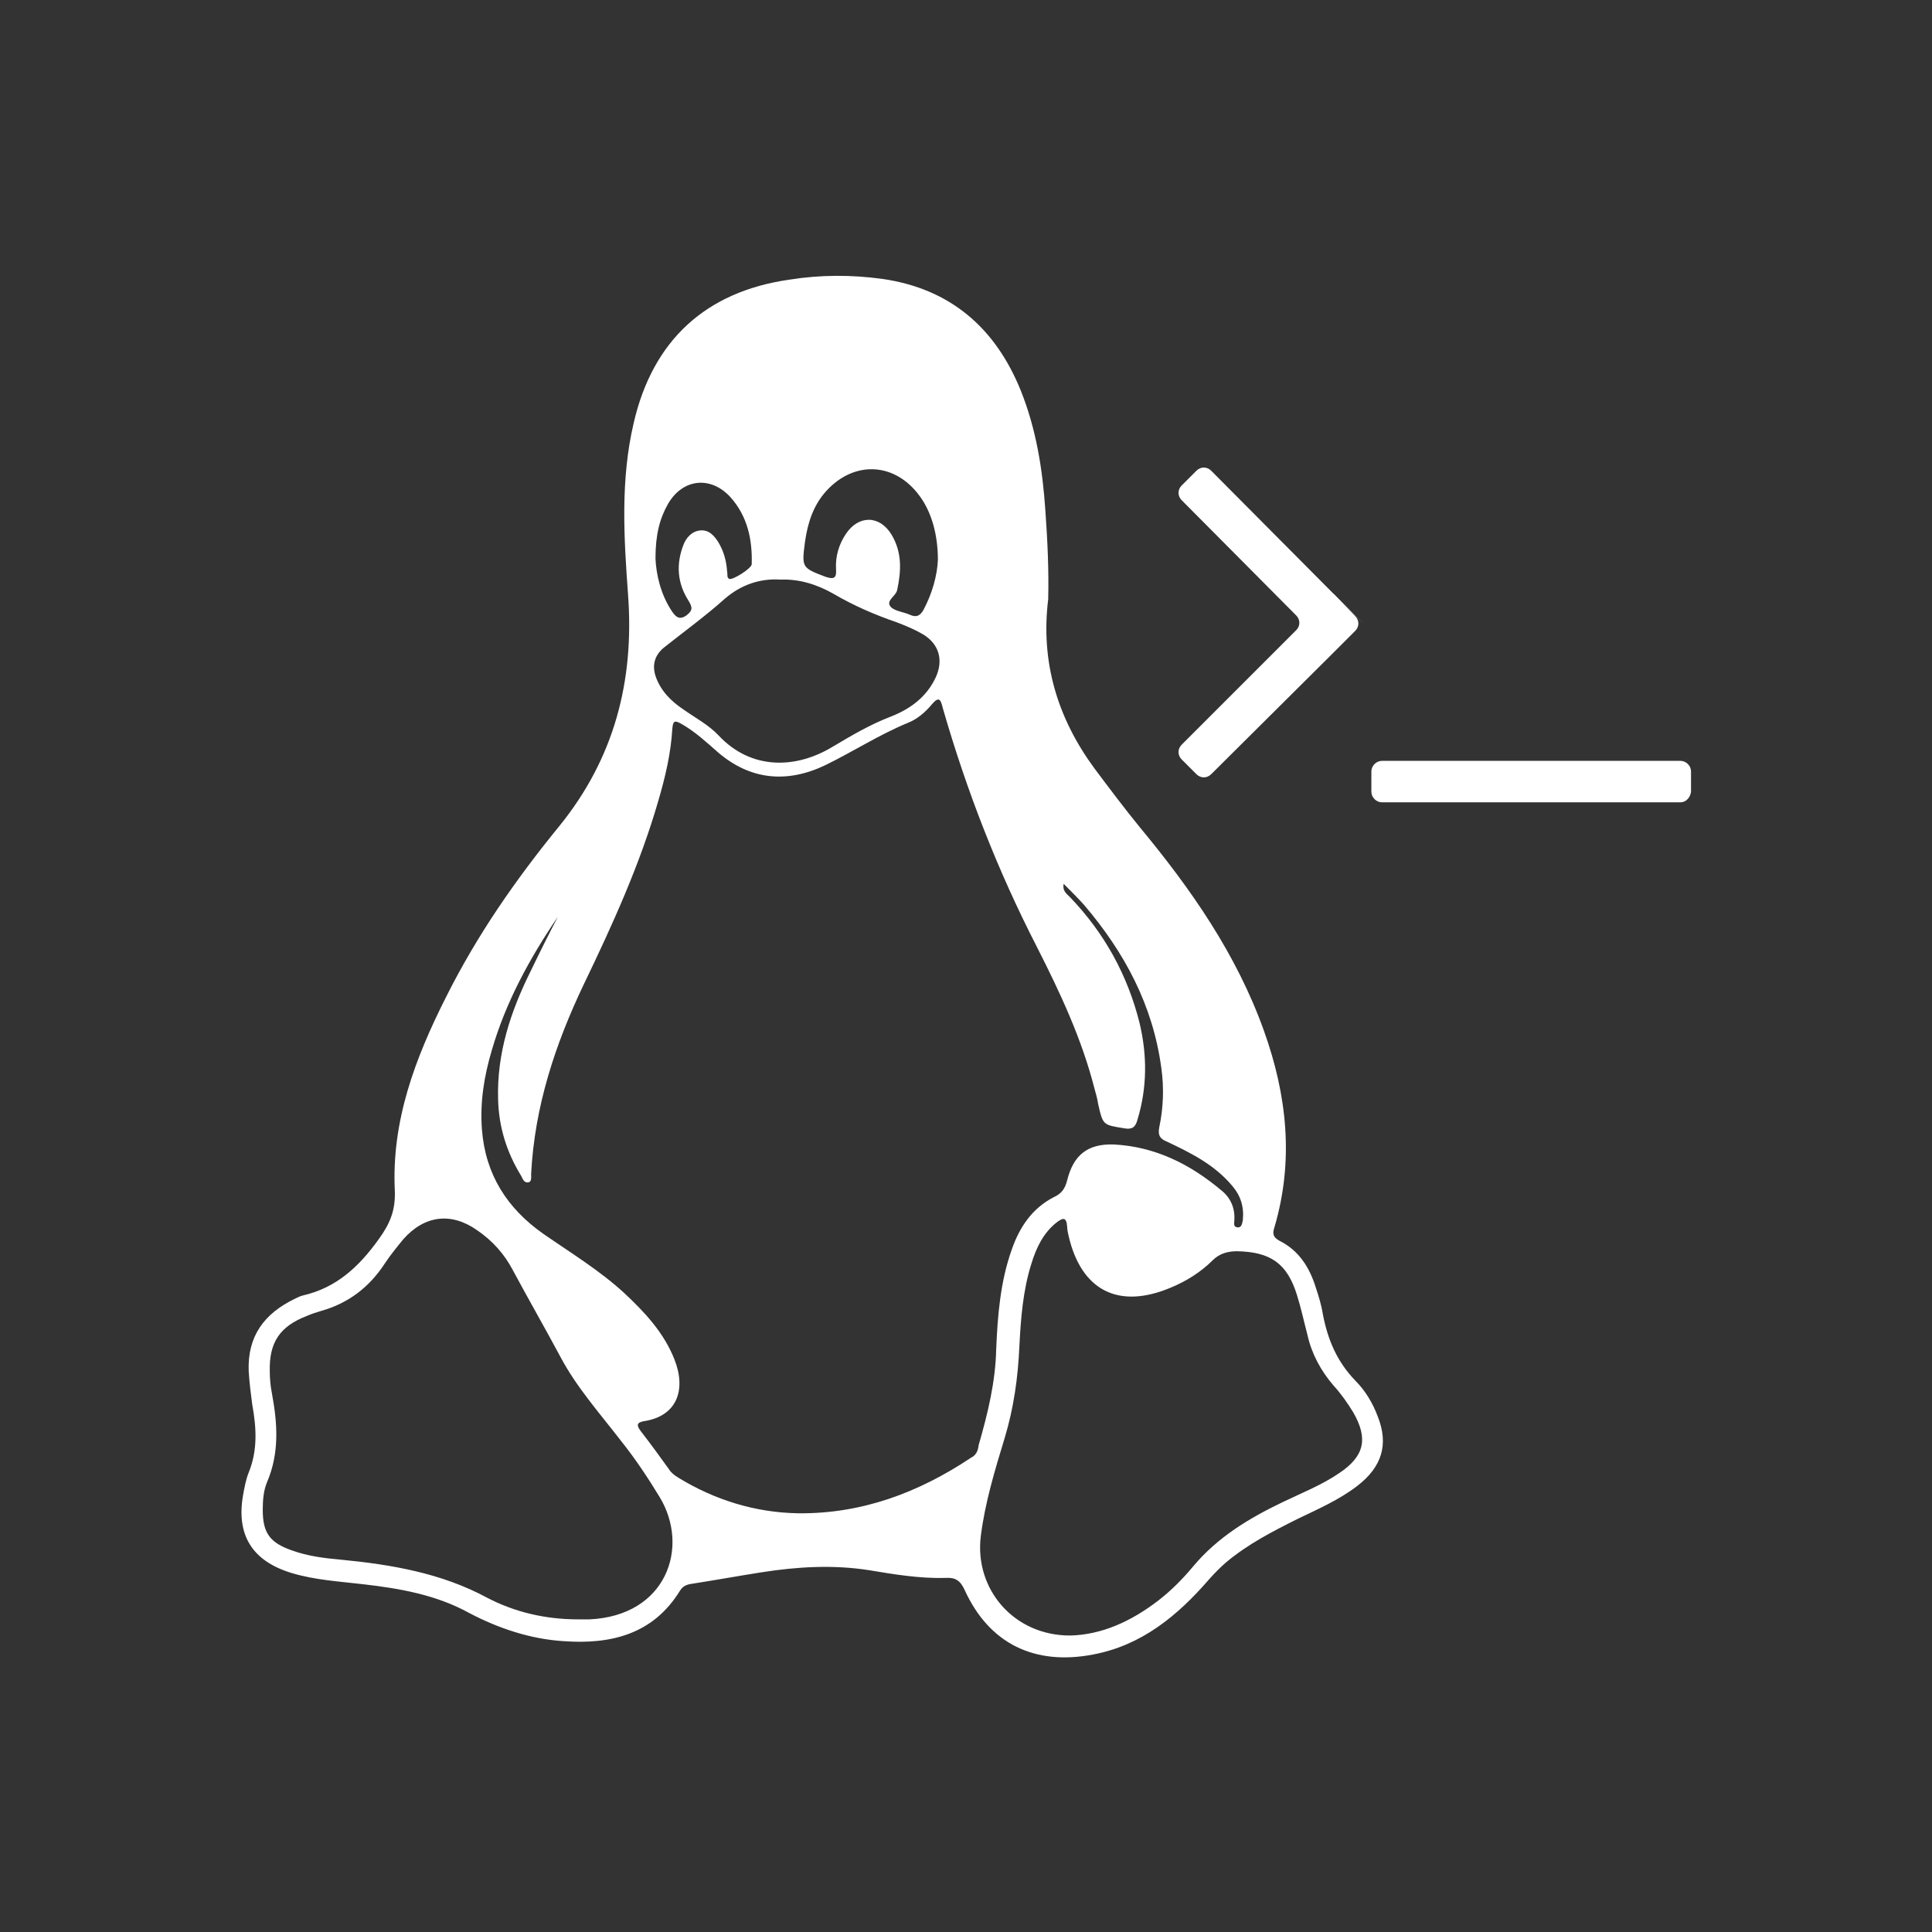 <?xml version="1.0" encoding="utf-8"?>
<!-- Generator: Adobe Illustrator 22.1.0, SVG Export Plug-In . SVG Version: 6.00 Build 0)  -->
<svg version="1.1" id="Layer_1" xmlns="http://www.w3.org/2000/svg" xmlns:xlink="http://www.w3.org/1999/xlink" x="0px" y="0px"
	 viewBox="0 0 275 275" style="enable-background:new 0 0 275 275;" xml:space="preserve">
<rect x="0" y="0" width="275" height="275" fill="#333333" stroke="none"/>
<style type="text/css">
	.st0{fill:none;}
	.st1{fill:#FFFFFF;}
</style>
<title>linux_terminal</title>
<rect class="st0" width="275" height="275"/>
<path class="st0" d="M137.5,32.5L137.5,32.5c58,0,105,47,105,105v0c0,58-47,105-105,105h0c-58,0-105-47-105-105v0
	C32.5,79.5,79.5,32.5,137.5,32.5z"/>
<g>
	<g id="ILPYrz_1_">
		<g>
			<path class="st1" d="M196.1,201.6c-0.7-1.9-1.8-3.7-3.2-5.1c-2.6-2.7-3.9-5.8-4.6-9.4c-0.2-1.3-0.6-2.6-1-3.8
				c-0.9-2.9-2.4-5.3-5.2-6.7c-0.9-0.5-1-1-0.7-1.9c2.8-9.5,1.8-18.8-1.5-28c-3.9-10.9-10.4-20.2-17.7-29c-2.2-2.7-4.3-5.5-6.4-8.3
				c-5.3-7.2-7.7-15.2-6.6-24.1c0.1-4.2-0.1-8.4-0.4-12.6c-0.4-5.9-1.3-11.6-3.5-17.1c-3.6-8.9-10-14.5-19.7-15.9
				c-4.4-0.6-8.8-0.6-13.2,0.1c-12,1.7-19.5,8.7-22.2,20.4c-1.9,8.1-1.4,16.3-0.8,24.5c0.9,12.3-2,23.3-9.8,32.9
				c-6.2,7.6-11.7,15.5-16.1,24.3c-4.4,8.7-7.8,17.7-7.3,27.6c0.1,2.8-0.7,4.7-2.3,6.9c-2.8,3.9-6,6.9-10.8,8
				c-0.4,0.1-0.8,0.3-1.2,0.5c-4.3,2.1-6.7,5.3-6.5,10.3c0.1,1.6,0.3,3.2,0.5,4.7c0.6,3.3,0.8,6.5-0.5,9.7c-0.4,1-0.6,2.1-0.8,3.2
				c-1,5.7,1.3,9.4,6.9,11.1c3.3,1,6.8,1.2,10.2,1.6c5.2,0.6,10.4,1.5,15.1,4.1c4.2,2.2,8.7,3.7,13.4,4c6.8,0.5,12.8-1,16.6-7.2
				c0.5-0.8,1.2-0.9,1.9-1c3.2-0.5,6.5-1.1,9.7-1.6c5.1-0.8,10.2-1.1,15.3-0.3c3.6,0.6,7.2,1.2,10.9,1.1c1.4-0.1,2.1,0.4,2.7,1.7
				c3.5,7.7,10,10.8,18.3,9.2c6.9-1.3,12-5.5,16.5-10.7c0.8-0.9,1.6-1.7,2.4-2.4c3.1-2.6,6.6-4.4,10.2-6.2c2.9-1.4,5.9-2.7,8.5-4.7
				C196.7,208.8,197.7,205.6,196.1,201.6z M114.6,77c0.4-2.7,1.2-5.1,3-7.1c4-4.4,9.8-4.1,13.3,0.7c1.7,2.3,2.6,5.5,2.6,9.1
				c-0.1,2.2-0.8,4.8-2.1,7.2c-0.5,0.8-1,1-1.9,0.6c-0.9-0.4-2.1-0.5-2.7-1.1c-0.8-0.9,0.7-1.5,0.9-2.4c0.6-2.8,0.7-5.4-0.8-7.9
				c-1.7-2.8-4.7-2.8-6.5-0.1c-1,1.5-1.5,3.2-1.4,5c0.1,1.3-0.3,1.5-1.5,1.1C114.1,80.8,114.1,80.8,114.6,77z M95.1,71.7
				c2.1-3.6,6.1-4,8.9-0.9c2.4,2.7,3.1,6,3,9.5c0,0.6-2.7,2.3-3.2,2.1c-0.4-0.2-0.2-0.7-0.3-1c-0.1-1.6-0.5-3-1.3-4.3
				c-0.6-0.9-1.3-1.7-2.5-1.6c-1.2,0.1-2,1-2.4,2c-1.1,2.8-0.9,5.5,0.7,8c0.6,1,0.6,1.4-0.3,2.1c-1,0.7-1.5,0.2-2-0.5
				c-1.7-2.5-2.3-5.4-2.4-7.6C93.3,76.1,93.9,73.8,95.1,71.7z M94.6,92.1c2.9-2.3,5.8-4.4,8.6-6.9c2.2-1.9,4.9-2.9,7.9-2.7
				c2.7-0.1,5.2,0.7,7.5,2c2.9,1.7,5.9,3,9.1,4.1c1.3,0.5,2.5,1,3.7,1.7c2.3,1.4,2.9,3.7,1.8,6.1c-1.3,2.8-3.6,4.5-6.4,5.6
				c-2.9,1.1-5.6,2.7-8.3,4.3c-5.1,3.1-11.5,3.4-16.2-1.6c-1.4-1.5-3.3-2.5-5-3.7c-1.8-1.2-3.3-2.7-4-4.8
				C92.8,94.6,93.2,93.2,94.6,92.1z M83.9,230.5c-0.5,0-1.1,0-1.6,0c-4.6,0-9-1-13-3.1c-6.5-3.5-13.6-4.7-20.8-5.4
				c-2.3-0.2-4.7-0.5-6.9-1.3c-3.2-1.1-4.2-2.5-4.2-5.8c0-1.3,0.1-2.7,0.6-3.9c1.8-4.2,1.5-8.4,0.7-12.7c-0.2-1-0.3-2.1-0.3-3.1
				c-0.1-4.1,1.4-6.4,5.3-7.9c0.7-0.3,1.3-0.5,2-0.7c3.9-1.1,6.9-3.4,9.1-6.8c0.8-1.2,1.7-2.3,2.6-3.4c3-3.4,6.8-3.9,10.5-1.3
				c2.2,1.5,3.9,3.4,5.1,5.7c2.2,4.1,4.5,8.1,6.7,12.2c2.3,4.4,5.7,8.2,8.7,12.1c2,2.5,3.8,5.2,5.5,8
				C98.2,220.2,94.9,230,83.9,230.5z M138.2,207.5c-7.5,5-15.6,8-24.6,7.9c-6.1-0.1-11.9-1.9-17.1-5.1c-0.5-0.3-1-0.7-1.3-1.2
				c-1.3-1.8-2.6-3.6-4-5.4c-0.6-0.8-0.6-1.2,0.4-1.4c4.8-0.7,6.1-4.5,4.4-8.8c-1.5-3.8-4.2-6.7-7.2-9.5c-3.5-3.2-7.6-5.7-11.5-8.4
				c-5.1-3.6-8.2-8.4-8.7-14.8c-0.3-3.9,0.3-7.6,1.4-11.3c2-6.9,5.4-13.1,9.4-19c-1.3,2.5-2.6,5.1-3.8,7.6
				c-2.9,5.8-4.9,11.8-4.7,18.4c0.1,3.9,1.2,7.5,3.3,10.9c0.2,0.4,0.4,1,1,0.9c0.5-0.1,0.4-0.7,0.4-1.2c0.5-9.6,3.4-18.4,7.5-27
				c4.1-8.5,8-17.1,10.6-26.1c1-3.4,1.8-6.8,2-10.3c0.1-1.3,0.5-1.1,1.4-0.6c1.9,1.1,3.4,2.5,5,3.9c4.7,4.1,10,4.5,15.4,1.9
				c3.9-1.9,7.6-4.3,11.7-6c1.3-0.5,2.5-1.5,3.4-2.6c1.1-1.3,1.3-0.7,1.6,0.5c3.4,11.8,7.8,23.1,13.4,34c3.3,6.5,6.4,13.1,8.2,20.2
				c0.2,0.7,0.4,1.4,0.5,2.1c0.7,3.1,0.7,3,3.7,3.5c1.1,0.2,1.6-0.1,1.9-1.2c1.4-4.6,1.4-9.2,0.3-13.8c-1.7-6.8-5-12.8-9.9-17.9
				c-0.5-0.5-1.1-0.9-0.9-1.9c1,1,2,2,2.9,3c5.8,6.8,9.8,14.3,11,23.2c0.4,2.8,0.3,5.7-0.3,8.5c-0.2,1.1,0.1,1.6,1.1,2
				c3.4,1.6,6.8,3.3,9.3,6.3c1.2,1.4,1.7,3,1.5,4.9c-0.1,0.5-0.2,1.1-0.8,1c-0.6-0.1-0.4-0.6-0.4-1.1c0.1-1.7-0.6-3.2-1.9-4.2
				c-4.4-3.7-9.4-6.2-15.3-6.5c-3.7-0.1-5.7,1.5-6.6,5.1c-0.3,1.2-0.8,1.9-1.9,2.4c-3.1,1.6-4.9,4.3-6,7.5c-1.6,4.5-2,9.3-2.2,14.1
				c-0.1,4.7-1.2,9.2-2.5,13.7C139.2,206.7,138.8,207.2,138.2,207.5z M190.6,209.7c-2.5,1.7-5.3,2.8-8,4.1c-4.8,2.3-9.3,5-12.8,9.2
				c-1.5,1.8-3.1,3.4-4.9,4.8c-3.9,3-8.1,4.9-12.6,5c-8,0-13.6-6.6-12.7-14.1c0.6-4.8,2-9.4,3.4-14c1.3-4.3,1.9-8.6,2.1-13.1
				c0.2-3.9,0.5-7.9,1.7-11.7c0.7-2.3,1.7-4.4,3.6-5.9c0.8-0.6,1.4-0.9,1.5,0.6c0,0.4,0.1,0.9,0.2,1.3c1.8,7.8,7.1,10.5,14.5,7.4
				c2.2-0.9,4.3-2.2,6-3.9c1-1,2.2-1.3,3.5-1.3c4.7,0.1,7.1,1.7,8.5,6.2c0.6,1.9,1,3.8,1.5,5.7c0.6,2.7,1.9,5.1,3.7,7.2
				c1.1,1.2,2,2.5,2.8,3.8C194.8,204.8,194.2,207.3,190.6,209.7z"/>
		</g>
	</g>
	<path class="st1" d="M239.2,114.2h-42.5c-0.8,0-1.5-0.7-1.5-1.5v-2.9c0-0.8,0.7-1.5,1.5-1.5h42.5c0.8,0,1.5,0.7,1.5,1.5v2.9
		C240.6,113.5,240,114.2,239.2,114.2z"/>
	<polygon class="st1" points="194,88.7 194,88.7 189.8,84.6 189.8,84.5 	"/>
	<path class="st1" d="M192.9,87.7c0.6,0.6,0.6,1.5,0,2.1l-3.1,3.1l-17.4,17.3c-0.6,0.6-1.5,0.6-2.1,0l-2.1-2.1
		c-0.6-0.6-0.6-1.5,0-2.1l16.3-16.3c0.6-0.6,0.6-1.5,0-2.1l-16.3-16.4c-0.6-0.6-0.6-1.5,0-2.1l2.1-2.1c0.6-0.6,1.5-0.6,2.1,0
		l17.3,17.4L192.9,87.7z"/>
	<polygon class="st1" points="194,88.7 189.8,92.9 194,88.7 	"/>
</g>
</svg>
